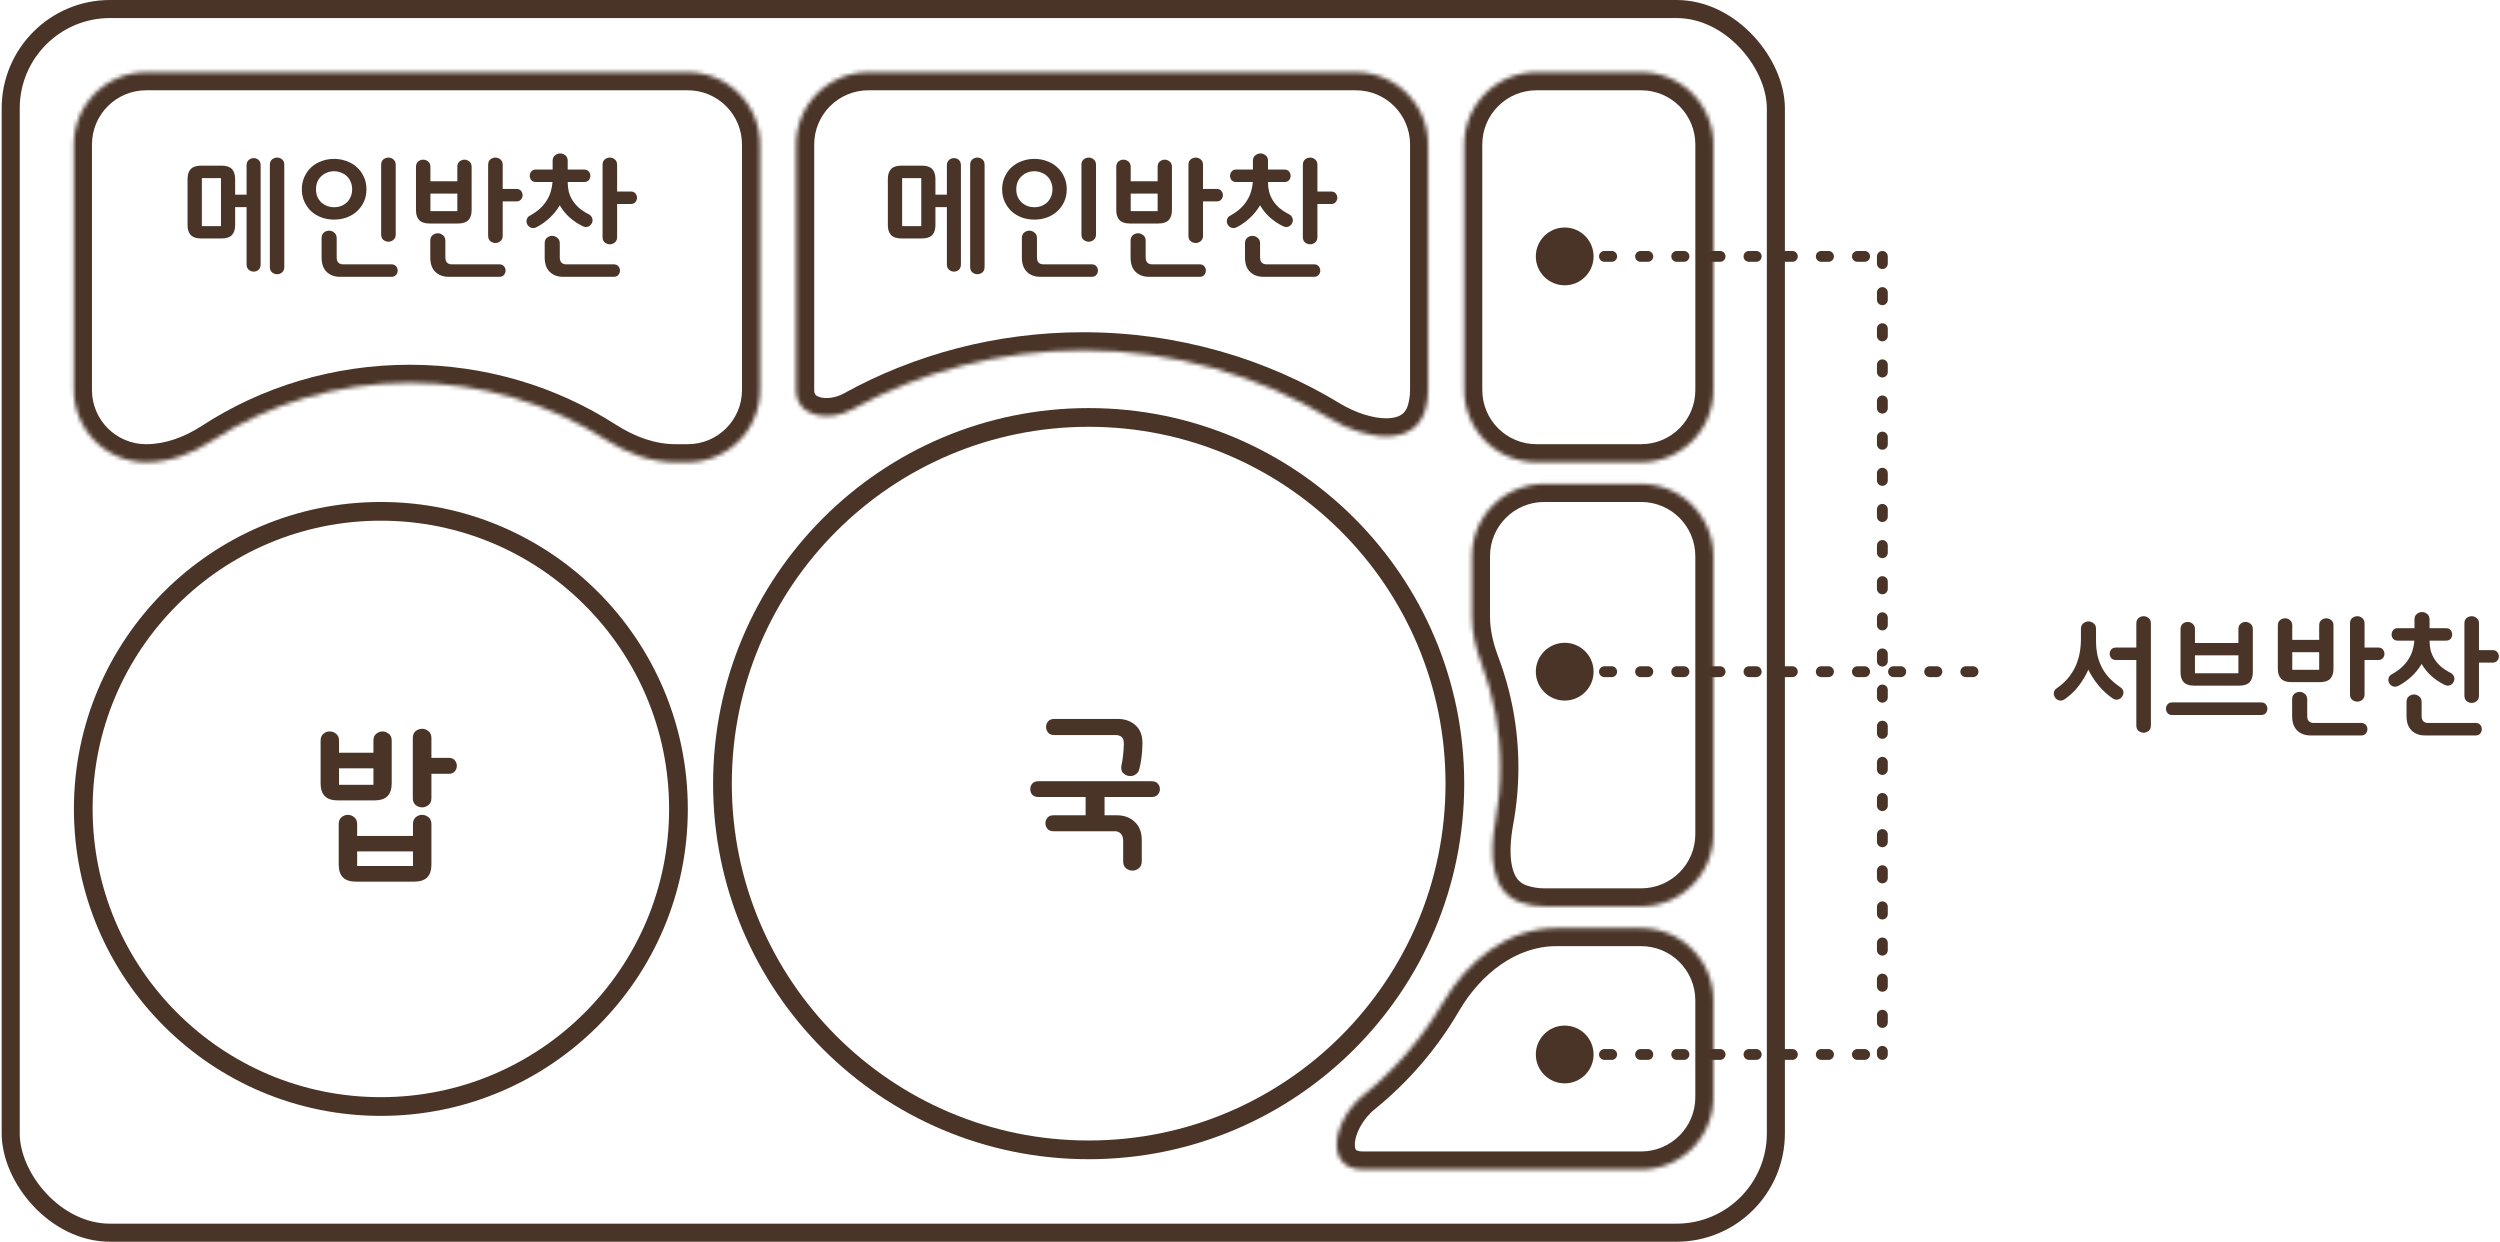 <svg width="604" height="300" viewBox="0 0 604 300" fill="none" xmlns="http://www.w3.org/2000/svg">
<rect x="2.586" y="2.182" width="426.464" height="295.637" rx="23.998" stroke="#4A3427" stroke-width="4.363"/>
<circle cx="92.017" cy="195.437" r="71.899" stroke="#4A3427" stroke-width="4.522"/>
<circle cx="263.021" cy="189.329" r="88.476" stroke="#4A3427" stroke-width="4.522"/>
<mask id="path-4-inside-1_541_230" fill="white">
<path d="M166.176 17.453C175.813 17.453 183.626 25.265 183.626 34.902V94.23C183.626 103.867 175.813 111.679 166.176 111.679H163.181C157.185 111.679 151.45 109.496 146.406 106.254C132.881 97.563 116.564 92.485 98.996 92.485C81.249 92.485 64.778 97.667 51.172 106.522C46.415 109.619 40.982 111.679 35.306 111.679V111.679C25.669 111.679 17.857 103.867 17.857 94.23L17.857 34.902C17.857 25.265 25.669 17.453 35.306 17.453L166.176 17.453Z"/>
</mask>
<path d="M183.626 34.902L187.989 34.902L187.989 34.902L183.626 34.902ZM183.626 94.23L187.989 94.23V94.23H183.626ZM98.996 92.485L98.996 88.123L98.996 88.123L98.996 92.485ZM17.857 94.23L13.495 94.23L13.495 94.23L17.857 94.23ZM17.857 34.902L13.495 34.902V34.902H17.857ZM35.306 17.453L35.306 13.091L35.306 13.091L35.306 17.453ZM51.172 106.522L48.793 102.866L51.172 106.522ZM146.406 106.254L148.764 102.584L146.406 106.254ZM166.176 17.453V21.815C173.404 21.815 179.264 27.675 179.264 34.902L183.626 34.902L187.989 34.902C187.989 22.856 178.222 13.091 166.176 13.091V17.453ZM183.626 34.902H179.264V94.23H183.626H187.989V34.902H183.626ZM183.626 94.23L179.264 94.23C179.264 101.458 173.404 107.317 166.176 107.317V111.679V116.042C178.222 116.042 187.989 106.277 187.989 94.23L183.626 94.23ZM166.176 111.679V107.317H163.181V111.679V116.042H166.176V111.679ZM146.406 106.254L148.764 102.584C134.546 93.447 117.412 88.123 98.996 88.123V92.485V96.847C115.716 96.847 131.216 101.678 144.047 109.924L146.406 106.254ZM98.996 92.485L98.996 88.123C80.392 88.123 63.096 93.557 48.793 102.866L51.172 106.522L53.552 110.178C66.46 101.778 82.106 96.847 98.996 96.847L98.996 92.485ZM35.306 111.679L35.306 107.317C28.078 107.317 22.219 101.458 22.219 94.23L17.857 94.23L13.495 94.23C13.495 106.276 23.26 116.042 35.306 116.042L35.306 111.679ZM17.857 94.23H22.219L22.219 34.902H17.857H13.495L13.495 94.23H17.857ZM17.857 34.902L22.219 34.902C22.219 27.674 28.078 21.815 35.306 21.815L35.306 17.453L35.306 13.091C23.26 13.091 13.495 22.856 13.495 34.902L17.857 34.902ZM35.306 17.453V21.815L166.176 21.815V17.453V13.091L35.306 13.091V17.453ZM51.172 106.522L48.793 102.866C44.536 105.636 39.92 107.317 35.306 107.317V111.679V116.042C42.044 116.042 48.294 113.601 53.552 110.178L51.172 106.522ZM163.181 111.679V107.317C158.249 107.317 153.325 105.515 148.764 102.584L146.406 106.254L144.047 109.924C149.575 113.476 156.121 116.042 163.181 116.042V111.679Z" fill="#4A3427" mask="url(#path-4-inside-1_541_230)"/>
<mask id="path-6-inside-2_541_230" fill="white">
<path d="M327.583 17.453C337.22 17.453 345.033 25.265 345.033 34.902L345.033 94.23C345.033 95.829 344.818 97.378 344.415 98.849C341.852 108.211 329.785 106.246 321.487 101.211C304.185 90.71 283.687 84.633 261.712 84.633C241.415 84.633 222.378 89.817 205.956 98.883C200.238 102.04 192.351 100.762 192.351 94.23V94.23V34.902C192.351 25.265 200.163 17.453 209.8 17.453L327.583 17.453Z"/>
</mask>
<path d="M345.033 34.902L349.396 34.902L349.396 34.902L345.033 34.902ZM345.033 94.23L349.396 94.23V94.23L345.033 94.23ZM261.712 84.633L261.712 80.27L261.712 80.27L261.712 84.633ZM192.351 34.902L187.988 34.902V34.902H192.351ZM209.8 17.453L209.8 13.091L209.8 13.091L209.8 17.453ZM205.956 98.883L208.064 102.702L205.956 98.883ZM344.415 98.849L348.623 100.002L344.415 98.849ZM321.487 101.211L319.224 104.94L321.487 101.211ZM327.583 17.453V21.815C334.811 21.815 340.671 27.675 340.671 34.902L345.033 34.902L349.396 34.902C349.396 22.856 339.629 13.091 327.583 13.091V17.453ZM345.033 34.902H340.671L340.671 94.23L345.033 94.23L349.396 94.23L349.396 34.902L345.033 34.902ZM345.033 94.23L340.671 94.23C340.671 95.436 340.509 96.598 340.208 97.697L344.415 98.849L348.623 100.002C349.128 98.158 349.396 96.222 349.396 94.23L345.033 94.23ZM321.487 101.211L323.75 97.481C305.778 86.574 284.5 80.27 261.712 80.27V84.633V88.995C282.875 88.995 302.592 94.846 319.224 104.94L321.487 101.211ZM261.712 84.633L261.712 80.27C240.665 80.27 220.904 85.648 203.847 95.064L205.956 98.883L208.064 102.702C223.851 93.987 242.164 88.995 261.712 88.995L261.712 84.633ZM192.351 94.23H196.713V34.902H192.351H187.988V94.23H192.351ZM192.351 34.902L196.713 34.902C196.713 27.674 202.572 21.815 209.8 21.815L209.8 17.453L209.8 13.091C197.754 13.091 187.989 22.856 187.988 34.902L192.351 34.902ZM209.8 17.453V21.815L327.583 21.815V17.453V13.091L209.8 13.091V17.453ZM205.956 98.883L203.847 95.064C201.842 96.171 199.609 96.382 198.169 95.984C197.495 95.798 197.165 95.532 197.016 95.355C196.903 95.22 196.713 94.932 196.713 94.23L192.351 94.23L187.988 94.23C187.988 96.794 188.784 99.115 190.329 100.958C191.837 102.759 193.836 103.839 195.848 104.395C199.781 105.48 204.351 104.752 208.064 102.702L205.956 98.883ZM344.415 98.849L340.208 97.697C339.828 99.086 339.199 99.79 338.541 100.218C337.803 100.697 336.673 101.048 335.052 101.067C331.727 101.104 327.434 99.717 323.75 97.481L321.487 101.211L319.224 104.94C323.837 107.74 329.727 109.852 335.151 109.791C337.905 109.76 340.79 109.161 343.295 107.534C345.88 105.854 347.721 103.293 348.623 100.002L344.415 98.849Z" fill="#4A3427" mask="url(#path-6-inside-2_541_230)"/>
<mask id="path-8-inside-3_541_230" fill="white">
<path d="M413.95 201.535C413.95 211.172 406.138 218.986 396.501 218.986L373.074 218.986C371.085 218.986 369.173 218.653 367.392 218.039C359.959 215.479 359.88 206.091 361.304 198.36C362.078 194.159 362.483 189.828 362.483 185.403C362.483 176.579 360.874 168.131 357.936 160.335C356.564 156.696 355.624 152.883 355.624 148.993L355.624 134.364C355.624 124.727 363.438 116.914 373.074 116.914L396.501 116.914C406.138 116.914 413.95 124.727 413.95 134.364L413.95 201.535Z"/>
</mask>
<path d="M362.483 185.403L366.845 185.403L366.845 185.403L362.483 185.403ZM355.624 134.364L351.262 134.364L351.262 134.364L355.624 134.364ZM373.074 116.914L373.074 121.277L373.074 116.914ZM396.501 116.914L396.501 112.552L396.501 116.914ZM413.95 134.364L418.313 134.364L418.313 134.364L413.95 134.364ZM367.392 218.039L368.813 213.915L367.392 218.039ZM413.95 201.535L409.588 201.535C409.588 208.764 403.729 214.623 396.501 214.623L396.501 218.986L396.501 223.348C408.548 223.348 418.313 213.581 418.313 201.535L413.95 201.535ZM396.501 218.986L396.501 214.623L373.074 214.623L373.074 218.986L373.074 223.348L396.501 223.348L396.501 218.986ZM373.074 218.986L373.074 214.623C371.575 214.623 370.143 214.373 368.813 213.915L367.392 218.039L365.972 222.164C368.204 222.932 370.595 223.348 373.074 223.348L373.074 218.986ZM361.304 198.36L365.594 199.15C366.416 194.689 366.845 190.094 366.845 185.403L362.483 185.403L358.12 185.403C358.12 189.561 357.74 193.628 357.014 197.57L361.304 198.36ZM362.483 185.403L366.845 185.403C366.845 176.045 365.139 167.076 362.018 158.796L357.936 160.335L353.854 161.873C356.61 169.186 358.12 177.113 358.12 185.403L362.483 185.403ZM355.624 148.993L359.987 148.993L359.987 134.364L355.624 134.364L351.262 134.364L351.262 148.993L355.624 148.993ZM355.624 134.364L359.987 134.364C359.987 127.136 365.847 121.277 373.074 121.277L373.074 116.914L373.074 112.552C361.029 112.552 351.262 122.317 351.262 134.364L355.624 134.364ZM373.074 116.914L373.074 121.277L396.501 121.277L396.501 116.914L396.501 112.552L373.074 112.552L373.074 116.914ZM396.501 116.914L396.501 121.277C403.729 121.277 409.588 127.136 409.588 134.364L413.95 134.364L418.313 134.364C418.313 122.317 408.547 112.552 396.501 112.552L396.501 116.914ZM413.95 134.364L409.588 134.364L409.588 201.535L413.95 201.535L418.313 201.535L418.313 134.364L413.95 134.364ZM357.936 160.335L362.018 158.796C360.761 155.462 359.987 152.189 359.987 148.993L355.624 148.993L351.262 148.993C351.262 153.577 352.367 157.929 353.854 161.873L357.936 160.335ZM367.392 218.039L368.813 213.915C366.992 213.288 365.86 211.898 365.294 209.233C364.697 206.419 364.923 202.795 365.594 199.15L361.304 198.36L357.014 197.57C356.261 201.656 355.815 206.592 356.759 211.044C357.736 215.646 360.359 220.231 365.972 222.164L367.392 218.039Z" fill="#4A3427" mask="url(#path-8-inside-3_541_230)"/>
<mask id="path-10-inside-4_541_230" fill="white">
<path d="M413.957 94.23C413.957 103.867 406.145 111.679 396.508 111.679L371.207 111.679C361.57 111.679 353.758 103.867 353.758 94.23L353.758 34.902C353.758 25.265 361.57 17.453 371.207 17.453L396.508 17.453C406.145 17.453 413.957 25.265 413.957 34.902L413.957 94.23Z"/>
</mask>
<path d="M413.957 94.23L418.32 94.23L418.32 94.23L413.957 94.23ZM396.508 111.679L396.508 116.042L396.508 116.042L396.508 111.679ZM353.758 94.23L349.396 94.23L349.396 94.23L353.758 94.23ZM353.758 34.902L349.396 34.902L349.396 34.902L353.758 34.902ZM371.207 17.453L371.207 21.815L371.207 17.453ZM396.508 17.453L396.508 13.091L396.508 13.091L396.508 17.453ZM413.957 34.902L418.32 34.902L418.32 34.902L413.957 34.902ZM413.957 94.23L409.595 94.23C409.595 101.458 403.736 107.317 396.508 107.317L396.508 111.679L396.508 116.042C408.554 116.042 418.32 106.276 418.32 94.23L413.957 94.23ZM396.508 111.679L396.508 107.317L371.207 107.317L371.207 111.679L371.207 116.042L396.508 116.042L396.508 111.679ZM371.207 111.679L371.207 107.317C363.98 107.317 358.12 101.458 358.12 94.23L353.758 94.23L349.396 94.23C349.396 106.276 359.161 116.042 371.207 116.042L371.207 111.679ZM353.758 94.23L358.12 94.23L358.12 34.902L353.758 34.902L349.396 34.902L349.396 94.23L353.758 94.23ZM353.758 34.902L358.12 34.902C358.121 27.674 363.98 21.815 371.207 21.815L371.207 17.453L371.207 13.091C359.161 13.091 349.396 22.856 349.396 34.902L353.758 34.902ZM371.207 17.453L371.207 21.815L396.508 21.815L396.508 17.453L396.508 13.091L371.207 13.091L371.207 17.453ZM396.508 17.453L396.508 21.815C403.736 21.815 409.595 27.674 409.595 34.902L413.957 34.902L418.32 34.902C418.32 22.856 408.554 13.091 396.508 13.091L396.508 17.453ZM413.957 34.902L409.595 34.902L409.595 94.23L413.957 94.23L418.32 94.23L418.32 34.902L413.957 34.902Z" fill="#4A3427" mask="url(#path-10-inside-4_541_230)"/>
<mask id="path-12-inside-5_541_230" fill="white">
<path d="M329.328 282.554V282.554C319.745 282.554 321.962 270.615 329.411 264.585C337.12 258.345 343.677 250.723 348.71 242.094C354.543 232.092 364.387 224.228 375.966 224.228L396.501 224.228C406.138 224.228 413.95 232.04 413.95 241.677L413.95 265.105C413.95 274.742 406.138 282.554 396.501 282.554L329.328 282.554Z"/>
</mask>
<path d="M396.501 224.228L396.501 219.866L396.501 219.866L396.501 224.228ZM413.95 241.677L418.313 241.677L418.313 241.677L413.95 241.677ZM413.95 265.105L418.313 265.105L418.313 265.105L413.95 265.105ZM396.501 282.554L396.501 286.916L396.501 286.916L396.501 282.554ZM348.71 242.094L352.478 244.292L348.71 242.094ZM329.411 264.585L332.156 267.976L329.411 264.585ZM329.411 264.585L332.156 267.976C340.274 261.404 347.178 253.379 352.478 244.292L348.71 242.094L344.942 239.896C340.176 248.067 333.967 255.285 326.666 261.195L329.411 264.585ZM375.966 224.228L375.966 228.59L396.501 228.59L396.501 224.228L396.501 219.866L375.966 219.866L375.966 224.228ZM396.501 224.228L396.501 228.59C403.729 228.59 409.588 234.45 409.588 241.677L413.95 241.677L418.313 241.677C418.313 229.631 408.547 219.866 396.501 219.866L396.501 224.228ZM413.95 241.677L409.588 241.677L409.588 265.105L413.95 265.105L418.313 265.105L418.313 241.677L413.95 241.677ZM413.95 265.105L409.588 265.105C409.588 272.332 403.729 278.192 396.501 278.192L396.501 282.554L396.501 286.916C408.547 286.916 418.313 277.151 418.313 265.105L413.95 265.105ZM396.501 282.554L396.501 278.192L329.328 278.192L329.328 282.554L329.328 286.916L396.501 286.916L396.501 282.554ZM348.71 242.094L352.478 244.292C357.838 235.102 366.466 228.59 375.966 228.59L375.966 224.228L375.966 219.866C362.308 219.866 351.248 229.082 344.942 239.896L348.71 242.094ZM329.328 282.554L329.328 278.192C328.577 278.192 328.132 278.074 327.901 277.981C327.688 277.896 327.615 277.817 327.585 277.782C327.526 277.712 327.245 277.298 327.332 276.165C327.514 273.797 329.218 270.354 332.156 267.976L329.411 264.585L326.666 261.195C322.154 264.847 319.026 270.388 318.633 275.496C318.432 278.102 318.928 281.05 320.916 283.407C322.975 285.848 326.007 286.916 329.328 286.916L329.328 282.554Z" fill="#4A3427" mask="url(#path-12-inside-5_541_230)"/>
<path d="M48.579 57.612C47.448 57.612 46.62 57.339 46.097 56.795C45.573 56.25 45.312 55.444 45.312 54.376V43.255C45.312 42.187 45.573 41.38 46.097 40.836C46.62 40.291 47.448 40.019 48.579 40.019H53.542C54.673 40.019 55.5 40.291 56.024 40.836C56.548 41.38 56.809 42.187 56.809 43.255V47.025H59.574V39.956C59.574 39.37 59.752 38.93 60.108 38.637C60.464 38.344 60.862 38.197 61.302 38.197C61.742 38.197 62.129 38.344 62.464 38.637C62.799 38.93 62.967 39.37 62.967 39.956V63.863C62.967 64.45 62.799 64.889 62.464 65.183C62.129 65.476 61.742 65.623 61.302 65.623C60.862 65.623 60.464 65.476 60.108 65.183C59.752 64.889 59.574 64.45 59.574 63.863V50.041H56.809V54.376C56.809 55.444 56.548 56.25 56.024 56.795C55.5 57.339 54.673 57.612 53.542 57.612H48.579ZM68.684 64.492C68.684 65.078 68.506 65.518 68.15 65.811C67.794 66.104 67.396 66.251 66.957 66.251C66.517 66.251 66.108 66.104 65.731 65.811C65.375 65.518 65.197 65.078 65.197 64.492V39.831C65.197 39.244 65.375 38.804 65.731 38.511C66.108 38.218 66.517 38.071 66.957 38.071C67.396 38.071 67.794 38.218 68.15 38.511C68.506 38.804 68.684 39.244 68.684 39.831V64.492ZM48.767 54.627H53.385V43.035H48.767V54.627ZM95.603 56.638C95.603 57.224 95.415 57.664 95.038 57.957C94.682 58.25 94.284 58.397 93.844 58.397C93.404 58.397 92.996 58.25 92.619 57.957C92.263 57.664 92.085 57.224 92.085 56.638V39.831C92.085 39.244 92.263 38.804 92.619 38.511C92.996 38.218 93.404 38.071 93.844 38.071C94.284 38.071 94.682 38.218 95.038 38.511C95.415 38.804 95.603 39.244 95.603 39.831V56.638ZM72.922 45.737C72.922 44.627 73.131 43.621 73.55 42.721C73.969 41.799 74.524 41.024 75.215 40.396C75.927 39.747 76.754 39.255 77.697 38.92C78.639 38.564 79.645 38.386 80.713 38.386C81.781 38.386 82.786 38.564 83.728 38.92C84.692 39.255 85.519 39.747 86.21 40.396C86.922 41.024 87.488 41.799 87.907 42.721C88.326 43.621 88.535 44.627 88.535 45.737C88.535 46.847 88.326 47.852 87.907 48.753C87.488 49.653 86.922 50.428 86.21 51.077C85.519 51.706 84.692 52.198 83.728 52.554C82.786 52.889 81.781 53.056 80.713 53.056C79.645 53.056 78.639 52.889 77.697 52.554C76.754 52.198 75.927 51.706 75.215 51.077C74.524 50.428 73.969 49.653 73.55 48.753C73.131 47.852 72.922 46.847 72.922 45.737ZM76.346 45.737C76.346 46.428 76.461 47.046 76.692 47.59C76.943 48.114 77.267 48.564 77.665 48.941C78.063 49.297 78.524 49.58 79.048 49.789C79.592 49.978 80.147 50.072 80.713 50.072C81.278 50.072 81.823 49.978 82.346 49.789C82.891 49.58 83.362 49.297 83.76 48.941C84.158 48.564 84.472 48.114 84.702 47.59C84.954 47.046 85.079 46.428 85.079 45.737C85.079 45.046 84.954 44.428 84.702 43.883C84.472 43.339 84.158 42.888 83.76 42.532C83.362 42.155 82.891 41.873 82.346 41.684C81.823 41.475 81.278 41.37 80.713 41.37C80.147 41.37 79.592 41.475 79.048 41.684C78.524 41.873 78.063 42.155 77.665 42.532C77.267 42.888 76.943 43.339 76.692 43.883C76.461 44.428 76.346 45.046 76.346 45.737ZM77.697 57.549C77.697 56.941 77.875 56.491 78.231 56.198C78.608 55.884 79.037 55.727 79.519 55.727C79.959 55.727 80.367 55.884 80.744 56.198C81.142 56.491 81.341 56.941 81.341 57.549V62.135C81.341 62.743 81.477 63.183 81.749 63.455C82.043 63.727 82.42 63.863 82.88 63.863H94.567C95.069 63.863 95.446 64.02 95.698 64.335C95.949 64.649 96.075 64.994 96.075 65.371C96.075 65.748 95.949 66.094 95.698 66.408C95.446 66.722 95.069 66.879 94.567 66.879H82.158C80.817 66.879 79.739 66.481 78.922 65.685C78.105 64.889 77.697 63.738 77.697 62.23V57.549ZM113.946 50.763C113.946 51.831 113.684 52.638 113.161 53.182C112.637 53.727 111.81 53.999 110.679 53.999L103.768 53.999C102.637 53.999 101.81 53.727 101.286 53.182C100.762 52.638 100.501 51.831 100.501 50.763V40.333C100.501 39.747 100.679 39.307 101.035 39.014C101.391 38.721 101.789 38.574 102.228 38.574C102.668 38.574 103.066 38.721 103.422 39.014C103.799 39.307 103.988 39.747 103.988 40.333V43.789L110.491 43.789V40.302C110.491 39.715 110.669 39.286 111.025 39.014C111.381 38.721 111.779 38.574 112.218 38.574C112.637 38.574 113.025 38.721 113.381 39.014C113.758 39.286 113.946 39.715 113.946 40.302V50.763ZM121.454 56.952C121.454 57.538 121.266 57.978 120.889 58.271C120.533 58.565 120.135 58.711 119.695 58.711C119.255 58.711 118.847 58.565 118.47 58.271C118.114 57.978 117.936 57.538 117.936 56.952V39.831C117.936 39.244 118.114 38.804 118.47 38.511C118.847 38.218 119.255 38.071 119.695 38.071C120.135 38.071 120.533 38.218 120.889 38.511C121.266 38.804 121.454 39.244 121.454 39.831V45.642H124.753C125.256 45.642 125.633 45.8 125.884 46.114C126.135 46.428 126.261 46.773 126.261 47.15C126.261 47.527 126.135 47.873 125.884 48.187C125.633 48.501 125.256 48.658 124.753 48.658H121.454V56.952ZM103.956 58.177C103.956 57.57 104.134 57.12 104.49 56.826C104.867 56.512 105.297 56.355 105.778 56.355C106.218 56.355 106.627 56.512 107.004 56.826C107.401 57.12 107.6 57.57 107.6 58.177V62.135C107.6 62.743 107.737 63.183 108.009 63.455C108.302 63.727 108.679 63.863 109.14 63.863H120.638C121.14 63.863 121.517 64.02 121.769 64.335C122.02 64.649 122.146 64.994 122.146 65.371C122.146 65.748 122.02 66.094 121.769 66.408C121.517 66.722 121.14 66.879 120.638 66.879H108.417C107.077 66.879 105.998 66.481 105.181 65.685C104.365 64.889 103.956 63.738 103.956 62.23V58.177ZM110.491 51.014V46.773L103.988 46.773V51.014H110.491ZM129.493 43.977C128.99 43.977 128.613 43.831 128.362 43.538C128.111 43.224 127.985 42.878 127.985 42.501C127.985 42.103 128.111 41.747 128.362 41.433C128.613 41.119 128.99 40.962 129.493 40.962H133.514V38.888C133.514 38.281 133.703 37.831 134.08 37.537C134.457 37.223 134.876 37.066 135.336 37.066C135.797 37.066 136.216 37.223 136.593 37.537C136.97 37.831 137.158 38.281 137.158 38.888V40.962H141.085C141.609 40.962 141.996 41.119 142.248 41.433C142.499 41.747 142.625 42.103 142.625 42.501C142.625 42.878 142.499 43.224 142.248 43.538C141.996 43.831 141.609 43.977 141.085 43.977H137.158C137.158 44.773 137.242 45.538 137.41 46.271C137.598 47.004 137.891 47.695 138.289 48.344C138.687 48.993 139.211 49.611 139.86 50.198C140.509 50.763 141.305 51.287 142.248 51.768C142.562 51.936 142.782 52.135 142.907 52.365C143.054 52.596 143.138 52.837 143.159 53.088C143.18 53.507 143.044 53.905 142.75 54.282C142.457 54.638 142.08 54.826 141.619 54.847C141.347 54.868 141.033 54.784 140.677 54.596C139.546 54.03 138.52 53.339 137.598 52.522C136.677 51.685 135.891 50.711 135.242 49.601C134.572 50.732 133.766 51.737 132.823 52.617C131.881 53.496 130.844 54.24 129.713 54.847C129.357 55.036 129.043 55.119 128.771 55.098C128.31 55.078 127.922 54.889 127.608 54.533C127.315 54.177 127.179 53.789 127.2 53.371C127.221 53.119 127.294 52.878 127.42 52.648C127.566 52.397 127.797 52.198 128.111 52.051C129.011 51.548 129.797 50.993 130.467 50.386C131.137 49.758 131.682 49.098 132.101 48.407C132.54 47.716 132.865 46.993 133.074 46.239C133.305 45.485 133.441 44.731 133.483 43.977H129.493ZM149.096 57.266C149.096 57.852 148.908 58.292 148.531 58.586C148.175 58.879 147.777 59.025 147.337 59.025C146.897 59.025 146.489 58.879 146.112 58.586C145.756 58.292 145.578 57.852 145.578 57.266V39.831C145.578 39.244 145.756 38.804 146.112 38.511C146.489 38.218 146.897 38.071 147.337 38.071C147.777 38.071 148.175 38.218 148.531 38.511C148.908 38.804 149.096 39.244 149.096 39.831V46.271H152.395C152.897 46.271 153.274 46.428 153.526 46.742C153.777 47.056 153.903 47.402 153.903 47.779C153.903 48.156 153.777 48.501 153.526 48.815C153.274 49.13 152.897 49.287 152.395 49.287H149.096V57.266ZM131.598 58.805C131.598 58.198 131.776 57.748 132.132 57.455C132.509 57.14 132.938 56.983 133.42 56.983C133.86 56.983 134.268 57.14 134.645 57.455C135.043 57.748 135.242 58.198 135.242 58.805V62.135C135.242 62.743 135.378 63.183 135.65 63.455C135.944 63.727 136.321 63.863 136.781 63.863H148.279C148.782 63.863 149.159 64.02 149.41 64.335C149.662 64.649 149.787 64.994 149.787 65.371C149.787 65.748 149.662 66.094 149.41 66.408C149.159 66.722 148.782 66.879 148.279 66.879H136.059C134.718 66.879 133.64 66.481 132.823 65.685C132.006 64.889 131.598 63.738 131.598 62.23V58.805Z" fill="#4A3427"/>
<path d="M217.77 57.612C216.639 57.612 215.812 57.339 215.288 56.795C214.765 56.25 214.503 55.444 214.503 54.376V43.255C214.503 42.187 214.765 41.38 215.288 40.836C215.812 40.291 216.639 40.019 217.77 40.019H222.734C223.865 40.019 224.692 40.291 225.216 40.836C225.739 41.38 226.001 42.187 226.001 43.255V47.025H228.765V39.956C228.765 39.37 228.943 38.93 229.299 38.637C229.656 38.344 230.053 38.197 230.493 38.197C230.933 38.197 231.321 38.344 231.656 38.637C231.991 38.93 232.158 39.37 232.158 39.956V63.863C232.158 64.45 231.991 64.889 231.656 65.183C231.321 65.476 230.933 65.623 230.493 65.623C230.053 65.623 229.656 65.476 229.299 65.183C228.943 64.889 228.765 64.45 228.765 63.863V50.041H226.001V54.376C226.001 55.444 225.739 56.25 225.216 56.795C224.692 57.339 223.865 57.612 222.734 57.612H217.77ZM237.876 64.492C237.876 65.078 237.698 65.518 237.342 65.811C236.986 66.104 236.588 66.251 236.148 66.251C235.708 66.251 235.3 66.104 234.923 65.811C234.567 65.518 234.389 65.078 234.389 64.492V39.831C234.389 39.244 234.567 38.804 234.923 38.511C235.3 38.218 235.708 38.071 236.148 38.071C236.588 38.071 236.986 38.218 237.342 38.511C237.698 38.804 237.876 39.244 237.876 39.831V64.492ZM217.959 54.627H222.577V43.035H217.959V54.627ZM264.795 56.638C264.795 57.224 264.606 57.664 264.229 57.957C263.873 58.25 263.476 58.397 263.036 58.397C262.596 58.397 262.188 58.25 261.811 57.957C261.454 57.664 261.276 57.224 261.276 56.638V39.831C261.276 39.244 261.454 38.804 261.811 38.511C262.188 38.218 262.596 38.071 263.036 38.071C263.476 38.071 263.873 38.218 264.229 38.511C264.606 38.804 264.795 39.244 264.795 39.831V56.638ZM242.113 45.737C242.113 44.627 242.323 43.621 242.742 42.721C243.16 41.799 243.715 41.024 244.407 40.396C245.119 39.747 245.946 39.255 246.888 38.92C247.831 38.564 248.836 38.386 249.904 38.386C250.972 38.386 251.978 38.564 252.92 38.92C253.883 39.255 254.711 39.747 255.402 40.396C256.114 41.024 256.679 41.799 257.098 42.721C257.517 43.621 257.727 44.627 257.727 45.737C257.727 46.847 257.517 47.852 257.098 48.753C256.679 49.653 256.114 50.428 255.402 51.077C254.711 51.706 253.883 52.198 252.92 52.554C251.978 52.889 250.972 53.056 249.904 53.056C248.836 53.056 247.831 52.889 246.888 52.554C245.946 52.198 245.119 51.706 244.407 51.077C243.715 50.428 243.16 49.653 242.742 48.753C242.323 47.852 242.113 46.847 242.113 45.737ZM245.537 45.737C245.537 46.428 245.653 47.046 245.883 47.59C246.134 48.114 246.459 48.564 246.857 48.941C247.255 49.297 247.716 49.58 248.239 49.789C248.784 49.978 249.339 50.072 249.904 50.072C250.47 50.072 251.014 49.978 251.538 49.789C252.082 49.58 252.554 49.297 252.951 48.941C253.349 48.564 253.664 48.114 253.894 47.59C254.145 47.046 254.271 46.428 254.271 45.737C254.271 45.046 254.145 44.428 253.894 43.883C253.664 43.339 253.349 42.888 252.951 42.532C252.554 42.155 252.082 41.873 251.538 41.684C251.014 41.475 250.47 41.37 249.904 41.37C249.339 41.37 248.784 41.475 248.239 41.684C247.716 41.873 247.255 42.155 246.857 42.532C246.459 42.888 246.134 43.339 245.883 43.883C245.653 44.428 245.537 45.046 245.537 45.737ZM246.888 57.549C246.888 56.941 247.066 56.491 247.422 56.198C247.799 55.884 248.229 55.727 248.71 55.727C249.15 55.727 249.559 55.884 249.936 56.198C250.334 56.491 250.532 56.941 250.532 57.549V62.135C250.532 62.743 250.669 63.183 250.941 63.455C251.234 63.727 251.611 63.863 252.072 63.863H263.758C264.261 63.863 264.638 64.02 264.889 64.335C265.141 64.649 265.266 64.994 265.266 65.371C265.266 65.748 265.141 66.094 264.889 66.408C264.638 66.722 264.261 66.879 263.758 66.879H251.349C250.009 66.879 248.93 66.481 248.114 65.685C247.297 64.889 246.888 63.738 246.888 62.23V57.549ZM283.138 50.763C283.138 51.831 282.876 52.638 282.352 53.182C281.829 53.727 281.002 53.999 279.871 53.999L272.959 53.999C271.828 53.999 271.001 53.727 270.477 53.182C269.954 52.638 269.692 51.831 269.692 50.763V40.333C269.692 39.747 269.87 39.307 270.226 39.014C270.582 38.721 270.98 38.574 271.42 38.574C271.86 38.574 272.258 38.721 272.614 39.014C272.991 39.307 273.179 39.747 273.179 40.333V43.789L279.682 43.789V40.302C279.682 39.715 279.86 39.286 280.216 39.014C280.572 38.721 280.97 38.574 281.41 38.574C281.829 38.574 282.216 38.721 282.572 39.014C282.949 39.286 283.138 39.715 283.138 40.302V50.763ZM290.646 56.952C290.646 57.538 290.457 57.978 290.081 58.271C289.724 58.565 289.327 58.711 288.887 58.711C288.447 58.711 288.039 58.565 287.662 58.271C287.306 57.978 287.127 57.538 287.127 56.952V39.831C287.127 39.244 287.306 38.804 287.662 38.511C288.039 38.218 288.447 38.071 288.887 38.071C289.327 38.071 289.724 38.218 290.081 38.511C290.457 38.804 290.646 39.244 290.646 39.831V45.642H293.945C294.447 45.642 294.824 45.8 295.076 46.114C295.327 46.428 295.453 46.773 295.453 47.15C295.453 47.527 295.327 47.873 295.076 48.187C294.824 48.501 294.447 48.658 293.945 48.658H290.646V56.952ZM273.148 58.177C273.148 57.57 273.326 57.12 273.682 56.826C274.059 56.512 274.488 56.355 274.97 56.355C275.41 56.355 275.818 56.512 276.195 56.826C276.593 57.12 276.792 57.57 276.792 58.177V62.135C276.792 62.743 276.928 63.183 277.2 63.455C277.493 63.727 277.87 63.863 278.331 63.863H289.829C290.332 63.863 290.709 64.02 290.96 64.335C291.211 64.649 291.337 64.994 291.337 65.371C291.337 65.748 291.211 66.094 290.96 66.408C290.709 66.722 290.332 66.879 289.829 66.879H277.609C276.268 66.879 275.19 66.481 274.373 65.685C273.556 64.889 273.148 63.738 273.148 62.23V58.177ZM279.682 51.014V46.773L273.179 46.773V51.014H279.682ZM298.685 43.977C298.182 43.977 297.805 43.831 297.554 43.538C297.302 43.224 297.177 42.878 297.177 42.501C297.177 42.103 297.302 41.747 297.554 41.433C297.805 41.119 298.182 40.962 298.685 40.962H302.706V38.888C302.706 38.281 302.894 37.831 303.271 37.537C303.648 37.223 304.067 37.066 304.528 37.066C304.989 37.066 305.407 37.223 305.784 37.537C306.161 37.831 306.35 38.281 306.35 38.888V40.962H310.277C310.8 40.962 311.188 41.119 311.439 41.433C311.69 41.747 311.816 42.103 311.816 42.501C311.816 42.878 311.69 43.224 311.439 43.538C311.188 43.831 310.8 43.977 310.277 43.977H306.35C306.35 44.773 306.434 45.538 306.601 46.271C306.79 47.004 307.083 47.695 307.481 48.344C307.879 48.993 308.402 49.611 309.052 50.198C309.701 50.763 310.497 51.287 311.439 51.768C311.753 51.936 311.973 52.135 312.099 52.365C312.245 52.596 312.329 52.837 312.35 53.088C312.371 53.507 312.235 53.905 311.942 54.282C311.649 54.638 311.272 54.826 310.811 54.847C310.539 54.868 310.224 54.784 309.868 54.596C308.737 54.03 307.711 53.339 306.79 52.522C305.868 51.685 305.083 50.711 304.434 49.601C303.763 50.732 302.957 51.737 302.015 52.617C301.072 53.496 300.035 54.24 298.904 54.847C298.548 55.036 298.234 55.119 297.962 55.098C297.501 55.078 297.114 54.889 296.8 54.533C296.506 54.177 296.37 53.789 296.391 53.371C296.412 53.119 296.486 52.878 296.611 52.648C296.758 52.397 296.988 52.198 297.302 52.051C298.203 51.548 298.988 50.993 299.658 50.386C300.329 49.758 300.873 49.098 301.292 48.407C301.732 47.716 302.056 46.993 302.266 46.239C302.496 45.485 302.632 44.731 302.674 43.977H298.685ZM318.288 57.266C318.288 57.852 318.099 58.292 317.722 58.586C317.366 58.879 316.968 59.025 316.528 59.025C316.089 59.025 315.68 58.879 315.303 58.586C314.947 58.292 314.769 57.852 314.769 57.266V39.831C314.769 39.244 314.947 38.804 315.303 38.511C315.68 38.218 316.089 38.071 316.528 38.071C316.968 38.071 317.366 38.218 317.722 38.511C318.099 38.804 318.288 39.244 318.288 39.831V46.271H321.586C322.089 46.271 322.466 46.428 322.717 46.742C322.969 47.056 323.094 47.402 323.094 47.779C323.094 48.156 322.969 48.501 322.717 48.815C322.466 49.13 322.089 49.287 321.586 49.287H318.288V57.266ZM300.789 58.805C300.789 58.198 300.967 57.748 301.323 57.455C301.7 57.14 302.13 56.983 302.611 56.983C303.051 56.983 303.46 57.14 303.837 57.455C304.235 57.748 304.434 58.198 304.434 58.805V62.135C304.434 62.743 304.57 63.183 304.842 63.455C305.135 63.727 305.512 63.863 305.973 63.863H317.471C317.974 63.863 318.35 64.02 318.602 64.335C318.853 64.649 318.979 64.994 318.979 65.371C318.979 65.748 318.853 66.094 318.602 66.408C318.35 66.722 317.974 66.879 317.471 66.879H305.25C303.91 66.879 302.831 66.481 302.015 65.685C301.198 64.889 300.789 63.738 300.789 62.23V58.805Z" fill="#4A3427"/>
<path d="M519.657 175.264C519.657 175.85 519.468 176.29 519.091 176.583C518.735 176.876 518.337 177.023 517.897 177.023C517.458 177.023 517.049 176.876 516.672 176.583C516.316 176.29 516.138 175.85 516.138 175.264V159.462H511.206C510.703 159.462 510.326 159.305 510.075 158.991C509.824 158.677 509.698 158.331 509.698 157.954C509.698 157.577 509.824 157.231 510.075 156.917C510.326 156.603 510.703 156.446 511.206 156.446H516.138V150.634C516.138 150.048 516.316 149.608 516.672 149.315C517.049 149.022 517.458 148.875 517.897 148.875C518.337 148.875 518.735 149.022 519.091 149.315C519.468 149.608 519.657 150.048 519.657 150.634V175.264ZM510.326 168.667C509.049 167.766 507.928 166.729 506.965 165.556C506.001 164.384 505.195 163.127 504.546 161.787C503.918 163.19 503.132 164.509 502.19 165.745C501.247 166.96 500.148 168.007 498.891 168.887C498.535 169.138 498.19 169.263 497.854 169.263C497.394 169.263 496.996 169.085 496.661 168.729C496.347 168.352 496.189 167.955 496.189 167.536C496.189 167.033 496.43 166.614 496.912 166.279C498.818 164.981 500.263 163.347 501.247 161.378C502.253 159.41 502.755 157.033 502.755 154.247V151.954C502.755 151.346 502.944 150.896 503.321 150.603C503.698 150.289 504.117 150.132 504.577 150.132C505.038 150.132 505.457 150.289 505.834 150.603C506.211 150.896 506.399 151.346 506.399 151.954V154.687C506.399 156.069 506.525 157.326 506.776 158.457C507.049 159.567 507.436 160.582 507.939 161.504C508.441 162.405 509.059 163.232 509.792 163.986C510.525 164.719 511.363 165.41 512.305 166.059C512.787 166.394 513.028 166.813 513.028 167.316C513.028 167.735 512.86 168.133 512.525 168.51C512.211 168.866 511.824 169.044 511.363 169.044C511.007 169.044 510.661 168.918 510.326 168.667ZM544.282 162.415C544.282 163.483 544.021 164.289 543.497 164.834C542.973 165.378 542.146 165.651 541.015 165.651H530.083C528.952 165.651 528.125 165.378 527.601 164.834C527.077 164.289 526.816 163.483 526.816 162.415V152.017C526.816 151.43 526.994 150.99 527.35 150.697C527.706 150.404 528.104 150.257 528.543 150.257C528.983 150.257 529.381 150.404 529.737 150.697C530.114 150.99 530.303 151.43 530.303 152.017V155.347H540.795V152.017C540.795 151.43 540.973 150.99 541.329 150.697C541.685 150.404 542.083 150.257 542.523 150.257C542.963 150.257 543.361 150.404 543.717 150.697C544.094 150.99 544.282 151.43 544.282 152.017V162.415ZM546.262 169.703C546.785 169.703 547.173 169.86 547.424 170.175C547.675 170.489 547.801 170.834 547.801 171.211C547.801 171.609 547.675 171.965 547.424 172.279C547.173 172.594 546.785 172.751 546.262 172.751H524.805C524.302 172.751 523.925 172.594 523.674 172.279C523.423 171.965 523.297 171.609 523.297 171.211C523.297 170.834 523.423 170.489 523.674 170.175C523.925 169.86 524.302 169.703 524.805 169.703H546.262ZM540.795 162.666V158.331H530.303V162.666H540.795ZM563.77 161.567C563.77 162.635 563.508 163.441 562.984 163.986C562.461 164.53 561.633 164.803 560.502 164.803H553.591C552.46 164.803 551.633 164.53 551.109 163.986C550.586 163.441 550.324 162.635 550.324 161.567V151.137C550.324 150.551 550.502 150.111 550.858 149.817C551.214 149.524 551.612 149.378 552.052 149.378C552.492 149.378 552.889 149.524 553.246 149.817C553.623 150.111 553.811 150.551 553.811 151.137V154.593H560.314V151.106C560.314 150.519 560.492 150.09 560.848 149.817C561.204 149.524 561.602 149.378 562.042 149.378C562.461 149.378 562.848 149.524 563.204 149.817C563.581 150.09 563.77 150.519 563.77 151.106V161.567ZM571.278 167.756C571.278 168.342 571.089 168.782 570.712 169.075C570.356 169.368 569.958 169.515 569.519 169.515C569.079 169.515 568.67 169.368 568.293 169.075C567.937 168.782 567.759 168.342 567.759 167.756V150.634C567.759 150.048 567.937 149.608 568.293 149.315C568.67 149.022 569.079 148.875 569.519 148.875C569.958 148.875 570.356 149.022 570.712 149.315C571.089 149.608 571.278 150.048 571.278 150.634V156.446H574.576C575.079 156.446 575.456 156.603 575.707 156.917C575.959 157.231 576.084 157.577 576.084 157.954C576.084 158.331 575.959 158.677 575.707 158.991C575.456 159.305 575.079 159.462 574.576 159.462H571.278V167.756ZM553.78 168.981C553.78 168.373 553.958 167.923 554.314 167.63C554.691 167.316 555.12 167.159 555.602 167.159C556.041 167.159 556.45 167.316 556.827 167.63C557.225 167.923 557.424 168.373 557.424 168.981V172.939C557.424 173.546 557.56 173.986 557.832 174.259C558.125 174.531 558.502 174.667 558.963 174.667H570.461C570.964 174.667 571.341 174.824 571.592 175.138C571.843 175.452 571.969 175.798 571.969 176.175C571.969 176.552 571.843 176.897 571.592 177.212C571.341 177.526 570.964 177.683 570.461 177.683H558.241C556.9 177.683 555.822 177.285 555.005 176.489C554.188 175.693 553.78 174.541 553.78 173.033V168.981ZM560.314 161.818V157.577H553.811V161.818H560.314ZM579.316 154.781C578.814 154.781 578.437 154.634 578.186 154.341C577.934 154.027 577.809 153.682 577.809 153.305C577.809 152.907 577.934 152.551 578.186 152.236C578.437 151.922 578.814 151.765 579.316 151.765H583.338V149.692C583.338 149.084 583.526 148.634 583.903 148.341C584.28 148.027 584.699 147.87 585.16 147.87C585.62 147.87 586.039 148.027 586.416 148.341C586.793 148.634 586.982 149.084 586.982 149.692V151.765H590.909C591.432 151.765 591.82 151.922 592.071 152.236C592.322 152.551 592.448 152.907 592.448 153.305C592.448 153.682 592.322 154.027 592.071 154.341C591.82 154.634 591.432 154.781 590.909 154.781H586.982C586.982 155.577 587.066 156.341 587.233 157.074C587.422 157.807 587.715 158.499 588.113 159.148C588.511 159.797 589.034 160.415 589.683 161.001C590.333 161.567 591.129 162.09 592.071 162.572C592.385 162.74 592.605 162.939 592.731 163.169C592.877 163.399 592.961 163.64 592.982 163.891C593.003 164.31 592.867 164.708 592.574 165.085C592.28 165.441 591.903 165.63 591.443 165.651C591.17 165.672 590.856 165.588 590.5 165.399C589.369 164.834 588.343 164.143 587.422 163.326C586.5 162.488 585.715 161.514 585.065 160.404C584.395 161.535 583.589 162.541 582.646 163.42C581.704 164.3 580.667 165.043 579.536 165.651C579.18 165.839 578.866 165.923 578.594 165.902C578.133 165.881 577.746 165.693 577.432 165.337C577.138 164.981 577.002 164.593 577.023 164.174C577.044 163.923 577.117 163.682 577.243 163.452C577.39 163.2 577.62 163.001 577.934 162.855C578.835 162.352 579.62 161.797 580.29 161.19C580.961 160.561 581.505 159.902 581.924 159.211C582.364 158.519 582.688 157.797 582.898 157.043C583.128 156.289 583.264 155.535 583.306 154.781H579.316ZM598.92 168.07C598.92 168.656 598.731 169.096 598.354 169.389C597.998 169.682 597.6 169.829 597.16 169.829C596.72 169.829 596.312 169.682 595.935 169.389C595.579 169.096 595.401 168.656 595.401 168.07V150.634C595.401 150.048 595.579 149.608 595.935 149.315C596.312 149.022 596.72 148.875 597.16 148.875C597.6 148.875 597.998 149.022 598.354 149.315C598.731 149.608 598.92 150.048 598.92 150.634V157.074H602.218C602.721 157.074 603.098 157.231 603.349 157.546C603.6 157.86 603.726 158.205 603.726 158.582C603.726 158.959 603.6 159.305 603.349 159.619C603.098 159.933 602.721 160.09 602.218 160.09H598.92V168.07ZM581.421 169.609C581.421 169.002 581.599 168.551 581.955 168.258C582.332 167.944 582.762 167.787 583.243 167.787C583.683 167.787 584.092 167.944 584.469 168.258C584.866 168.551 585.065 169.002 585.065 169.609V172.939C585.065 173.546 585.202 173.986 585.474 174.259C585.767 174.531 586.144 174.667 586.605 174.667H598.103C598.605 174.667 598.982 174.824 599.234 175.138C599.485 175.452 599.611 175.798 599.611 176.175C599.611 176.552 599.485 176.897 599.234 177.212C598.982 177.526 598.605 177.683 598.103 177.683L585.882 177.683C584.542 177.683 583.463 177.285 582.646 176.489C581.83 175.693 581.421 174.541 581.421 173.033V169.609Z" fill="#4A3427"/>
<path d="M378.904 61.945H454.779" stroke="#4A3427" stroke-width="2.618" stroke-linecap="round" stroke-dasharray="1.75 6.98"/>
<ellipse cx="6.98" cy="6.977" rx="6.98" ry="6.977" transform="matrix(-4.36939e-08 -1 -1 4.37289e-08 385.009 68.925)" fill="#4A3427"/>
<path d="M378.904 162.279H480.07" stroke="#4A3427" stroke-width="2.618" stroke-linecap="round" stroke-dasharray="1.75 6.98"/>
<ellipse cx="6.98" cy="6.977" rx="6.98" ry="6.977" transform="matrix(-4.36939e-08 -1 -1 4.37289e-08 385.009 169.259)" fill="#4A3427"/>
<path d="M378.904 254.761H454.779" stroke="#4A3427" stroke-width="2.618" stroke-linecap="round" stroke-dasharray="1.75 6.98"/>
<ellipse cx="6.98" cy="6.977" rx="6.98" ry="6.977" transform="matrix(-4.36939e-08 -1 -1 4.37289e-08 385.009 261.741)" fill="#4A3427"/>
<path d="M454.779 61.945L454.779 254.761" stroke="#4A3427" stroke-width="2.618" stroke-linecap="round" stroke-dasharray="1.75 6.98"/>
<path d="M104.231 208.87C104.231 210.235 103.896 211.266 103.227 211.961C102.558 212.657 101.501 213.005 100.056 213.005H86.006C84.561 213.005 83.504 212.657 82.835 211.961C82.166 211.266 81.832 210.235 81.832 208.87V199.116C81.832 198.367 82.059 197.805 82.514 197.43C82.969 197.055 83.477 196.868 84.039 196.868C84.601 196.868 85.11 197.055 85.565 197.43C86.046 197.805 86.287 198.367 86.287 199.116V201.966H99.775V199.116C99.775 198.367 100.002 197.805 100.457 197.43C100.912 197.055 101.421 196.868 101.983 196.868C102.545 196.868 103.053 197.055 103.508 197.43C103.99 197.805 104.231 198.367 104.231 199.116V208.87ZM94.637 189.241C94.637 190.606 94.302 191.636 93.633 192.332C92.964 193.028 91.907 193.376 90.462 193.376H81.631C80.186 193.376 79.129 193.028 78.46 192.332C77.791 191.636 77.456 190.606 77.456 189.241V178.965C77.456 178.216 77.684 177.654 78.138 177.279C78.594 176.904 79.102 176.717 79.664 176.717C80.226 176.717 80.734 176.904 81.189 177.279C81.671 177.654 81.912 178.216 81.912 178.965V181.855H90.221V178.925C90.221 178.176 90.449 177.627 90.904 177.279C91.359 176.904 91.867 176.717 92.429 176.717C92.964 176.717 93.459 176.904 93.914 177.279C94.396 177.627 94.637 178.176 94.637 178.925V189.241ZM104.231 192.814C104.231 193.563 103.99 194.125 103.508 194.5C103.053 194.874 102.545 195.062 101.983 195.062C101.421 195.062 100.899 194.874 100.417 194.5C99.962 194.125 99.735 193.563 99.735 192.814V178.323C99.735 177.573 99.962 177.011 100.417 176.637C100.899 176.262 101.421 176.075 101.983 176.075C102.545 176.075 103.053 176.262 103.508 176.637C103.99 177.011 104.231 177.573 104.231 178.323V183.1H108.445C109.088 183.1 109.569 183.3 109.891 183.702C110.212 184.103 110.372 184.545 110.372 185.026C110.372 185.508 110.212 185.95 109.891 186.351C109.569 186.752 109.088 186.953 108.445 186.953H104.231V192.814ZM99.775 209.232V205.699H86.287V209.232H99.775ZM90.221 189.603V185.628H81.912V189.603H90.221Z" fill="#4A3427"/>
<path d="M254.538 200.828C253.869 200.828 253.374 200.627 253.053 200.226C252.732 199.824 252.571 199.383 252.571 198.901C252.571 198.419 252.732 197.978 253.053 197.576C253.374 197.175 253.869 196.974 254.538 196.974H262.285V192.559H250.885C250.216 192.559 249.721 192.371 249.4 191.997C249.079 191.622 248.918 191.18 248.918 190.672C248.918 190.137 249.079 189.682 249.4 189.307C249.721 188.933 250.216 188.745 250.885 188.745H278.221C278.89 188.745 279.386 188.933 279.707 189.307C280.055 189.682 280.229 190.137 280.229 190.672C280.229 191.18 280.055 191.622 279.707 191.997C279.386 192.371 278.89 192.559 278.221 192.559H266.861V196.974H269.872C271.585 196.974 273.003 197.496 274.127 198.54C275.278 199.583 275.853 201.069 275.853 202.996V208.093C275.853 208.843 275.612 209.405 275.131 209.779C274.676 210.154 274.167 210.341 273.605 210.341C273.043 210.341 272.521 210.154 272.04 209.779C271.585 209.405 271.357 208.843 271.357 208.093V203.156C271.357 202.38 271.17 201.805 270.795 201.43C270.421 201.029 269.952 200.828 269.39 200.828H254.538ZM271.518 179.633C271.518 178.857 271.33 178.322 270.956 178.027C270.581 177.733 270.113 177.586 269.551 177.586H254.739C254.043 177.586 253.534 177.385 253.213 176.984C252.892 176.582 252.732 176.114 252.732 175.579C252.732 175.124 252.892 174.696 253.213 174.294C253.534 173.893 254.043 173.692 254.739 173.692H270.033C271.745 173.692 273.164 174.187 274.288 175.177C275.438 176.168 276.014 177.613 276.014 179.513C276.014 180.583 275.947 181.68 275.813 182.804C275.679 183.928 275.492 184.945 275.251 185.855C275.09 186.417 274.796 186.832 274.368 187.099C273.966 187.367 273.538 187.501 273.083 187.501C272.441 187.501 271.879 187.273 271.397 186.818C270.916 186.363 270.769 185.708 270.956 184.851C271.143 184.049 271.277 183.179 271.357 182.242C271.464 181.306 271.518 180.436 271.518 179.633Z" fill="#4A3427"/>
</svg>
